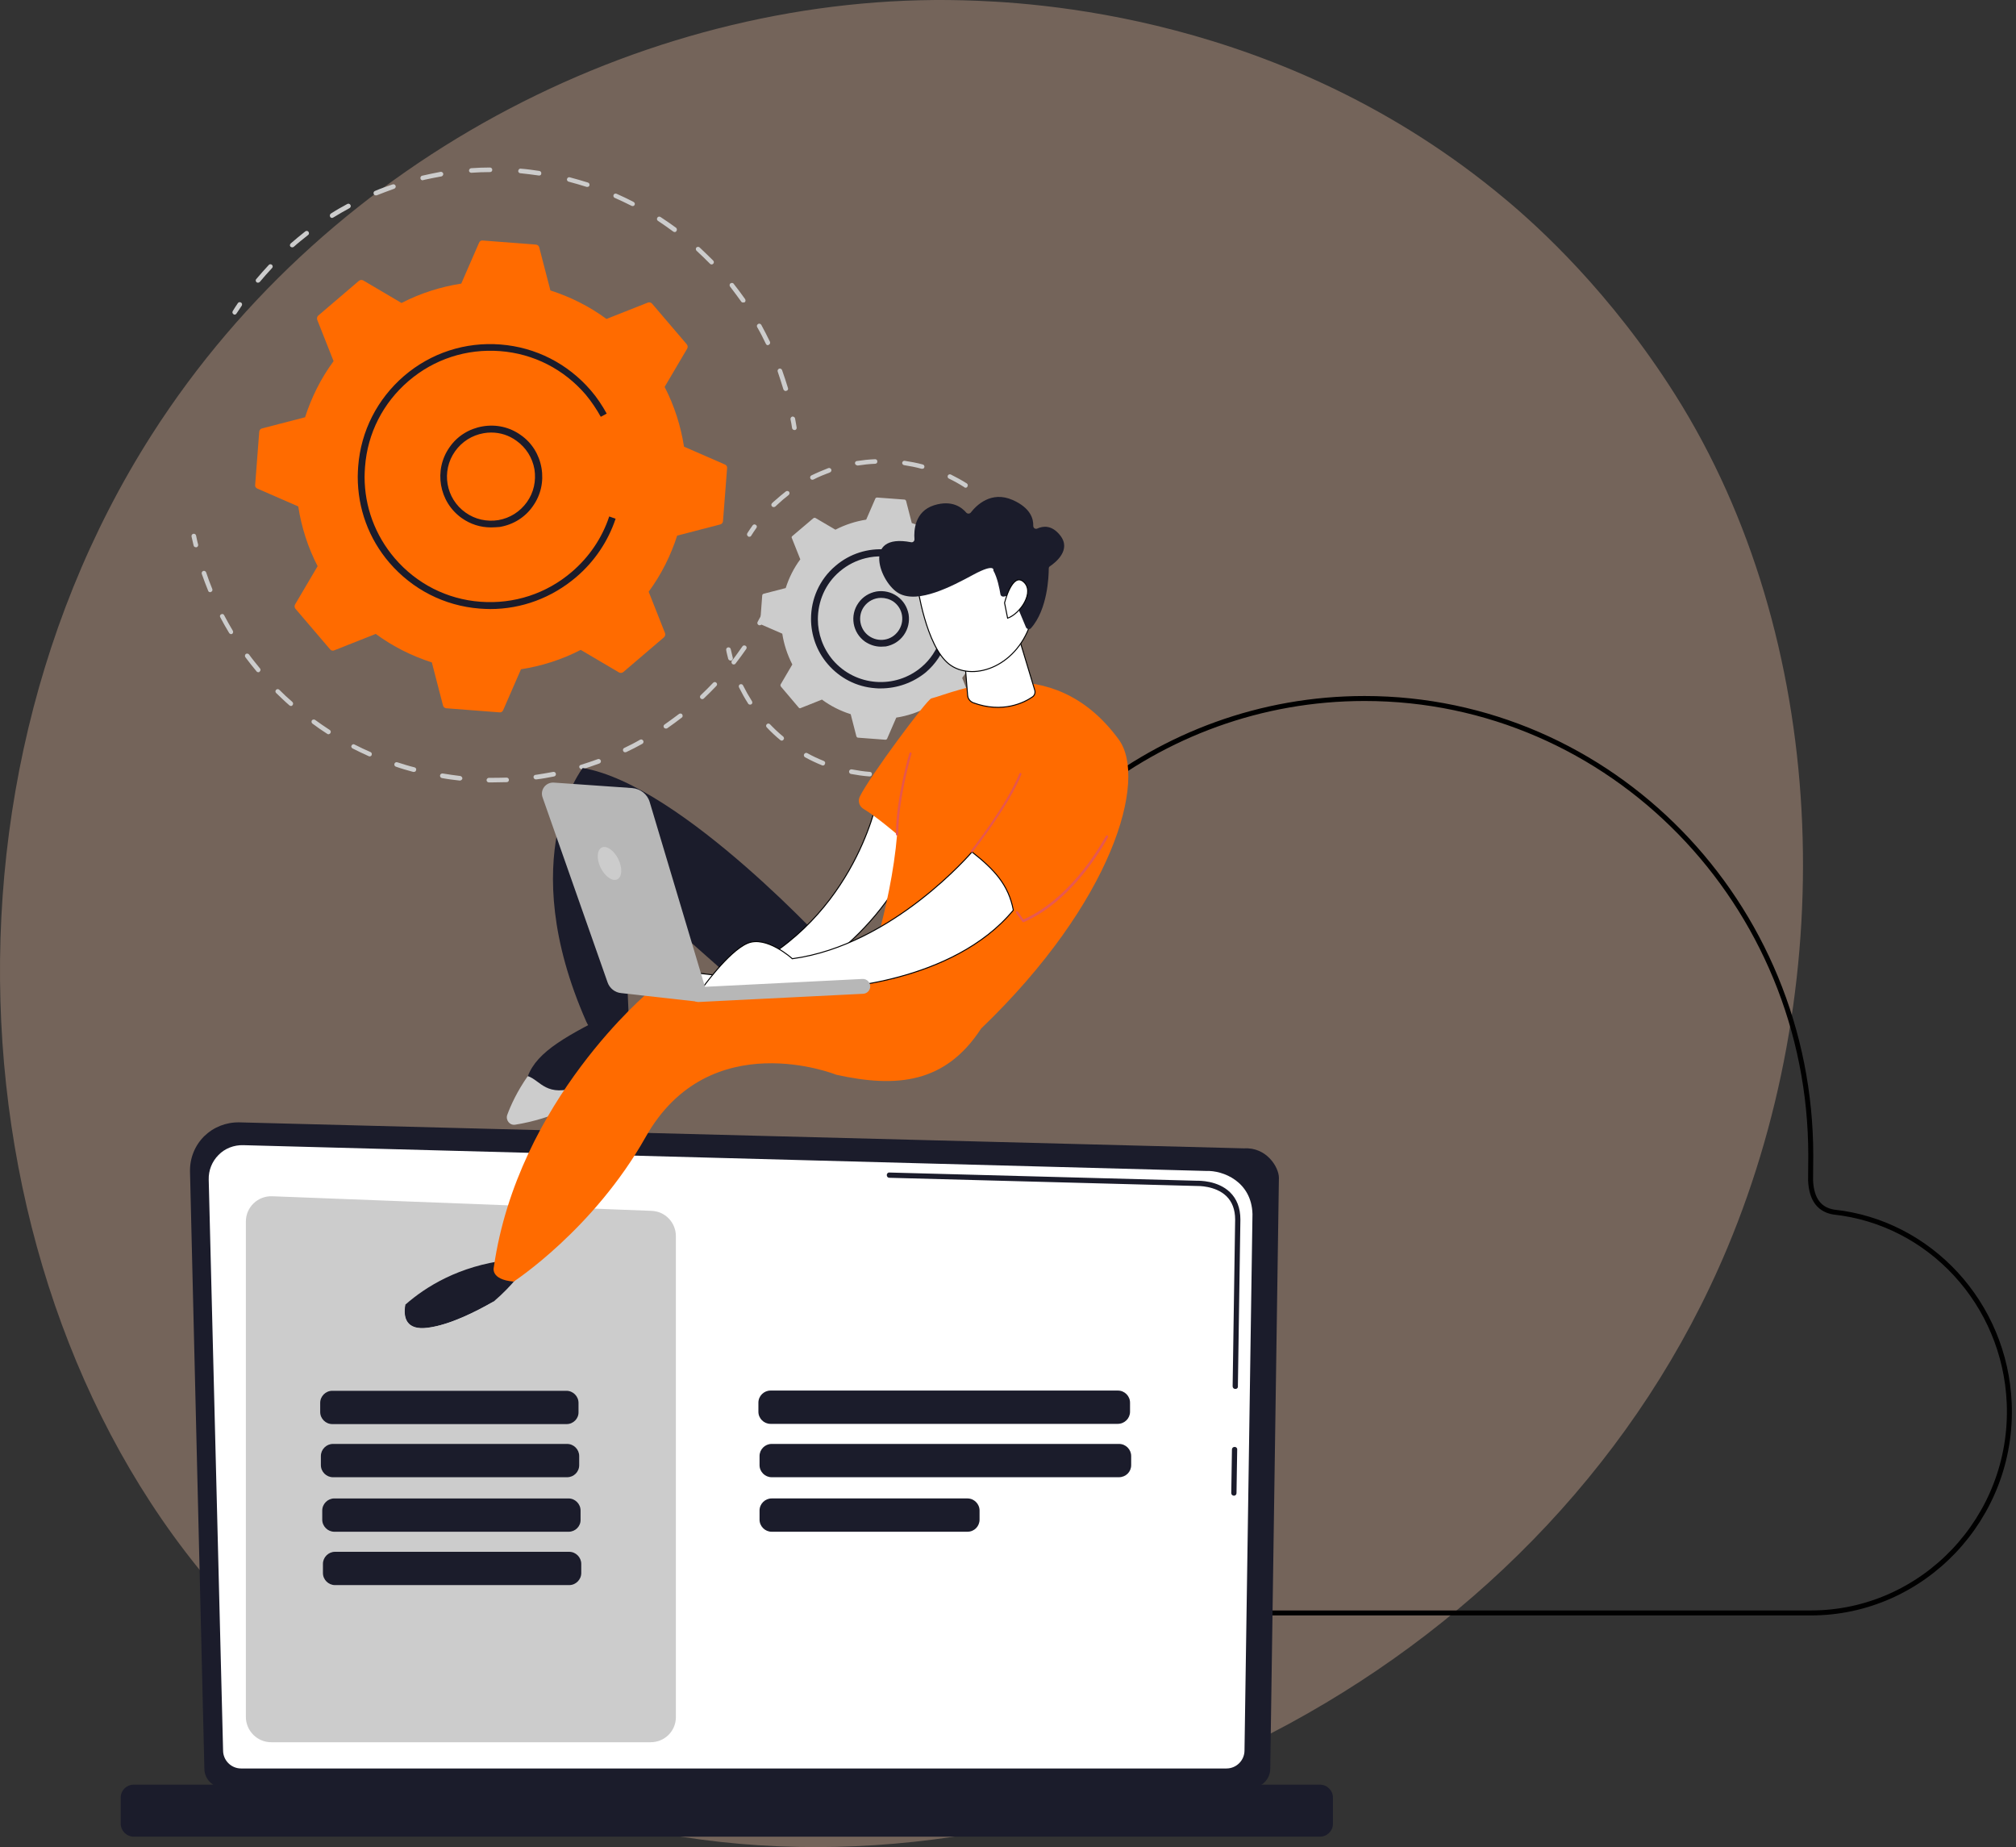 <?xml version="1.0" encoding="UTF-8"?> <svg xmlns="http://www.w3.org/2000/svg" width="405" height="371" viewBox="0 0 405 371" fill="none"><rect x="0" y="0" width="405" height="371" fill="#333333" stroke="none"/><path d="M347.02 250.628C311.889 334.594 218.268 381.639 137.106 368.95C123.915 366.889 87.685 360.751 55.623 331.708C-6.119 275.868 -19.31 165.287 30.477 87.322C66.707 30.611 131.655 -1.546 193.398 0.057C206.68 0.424 257.659 2.531 302.408 40.002C309.004 45.499 323.477 58.6 336.577 79.351C367.311 128.045 369.921 195.933 347.02 250.628Z" fill="#FFCDAE" fill-opacity="0.32"></path><path d="M98.099 251.676L98.099 251.675C102.943 231.028 118.767 214.821 138.942 209.875C152.812 206.476 166.118 208.287 177.351 213.824C181.413 215.832 186.224 213.535 187.344 209.102L187.344 209.101C197.323 169.523 232.414 140.297 274.129 140.297C323.63 140.297 363.771 181.415 363.771 232.114C363.771 232.734 363.763 233.467 363.754 234.255L363.752 234.437C363.743 235.294 363.733 236.209 363.733 237.106V237.119L363.734 237.131C363.83 239.092 364.295 240.564 365.106 241.609C365.926 242.664 367.057 243.227 368.364 243.448L368.379 243.451L368.394 243.453C387.646 245.512 402.791 261.769 403.639 281.833C404.597 304.875 386.284 323.968 363.786 323.968H152.921C117.15 323.932 89.108 289.891 98.099 251.676Z" stroke="black"></path><path d="M41.056 355.252C41.056 357.36 42.797 359.055 44.858 359.055H251.382C253.489 359.055 255.184 357.36 255.184 355.252L256.924 236.564C256.924 234.456 254.451 230.379 249.917 230.654L48.064 225.432C45.407 225.386 42.888 226.394 41.01 228.226C39.132 230.105 38.125 232.624 38.17 235.281L41.056 355.252Z" fill="#1B1C2B"></path><path d="M44.815 351.588C44.815 353.558 46.418 355.207 48.433 355.207H246.392C248.362 355.207 250.011 353.604 250.011 351.588L251.614 243.847C251.431 237.343 245.751 235.052 242.27 235.19L48.845 230.013C47.013 229.968 45.181 230.655 43.898 231.983C42.57 233.312 41.883 235.098 41.929 236.93L44.815 351.588Z" fill="white"></path><path d="M247.901 300.421C247.855 300.421 247.855 300.421 247.901 300.421C247.581 300.421 247.352 300.192 247.352 299.871L247.489 291.122C247.489 290.847 247.718 290.618 248.039 290.618C248.313 290.618 248.588 290.847 248.542 291.167L248.405 299.917C248.405 300.192 248.176 300.421 247.901 300.421Z" fill="#1B1C2B"></path><path d="M248.178 278.982C247.857 278.982 247.628 278.753 247.628 278.433L248.132 244.947C248.132 242.977 247.537 241.374 246.346 240.229C244.147 238.121 240.62 238.213 240.483 238.213L178.649 236.564C178.375 236.564 178.146 236.335 178.146 236.014C178.146 235.739 178.375 235.465 178.695 235.51L240.483 237.159C240.849 237.159 244.605 237.068 247.079 239.45C248.453 240.778 249.186 242.611 249.186 244.947L248.682 278.433C248.728 278.753 248.499 278.982 248.178 278.982Z" fill="#1B1C2B"></path><path d="M26.859 368.903H265.17C266.59 368.903 267.781 367.758 267.781 366.292V361.07C267.781 359.65 266.636 358.459 265.17 358.459H26.859C25.439 358.459 24.248 359.604 24.248 361.07V366.338C24.294 367.758 25.439 368.903 26.859 368.903Z" fill="#1B1C2B"></path><path d="M130.693 349.938H54.478C51.684 349.938 49.394 347.648 49.394 344.854V245.358C49.394 242.472 51.775 240.182 54.661 240.274L130.877 243.205C133.625 243.297 135.778 245.542 135.778 248.29V344.9C135.778 347.694 133.533 349.938 130.693 349.938Z" fill="#CCCCCC"></path><path d="M113.838 286.036H66.753C65.424 286.036 64.325 284.937 64.325 283.608V281.776C64.325 280.447 65.424 279.348 66.753 279.348H113.792C115.12 279.348 116.22 280.447 116.22 281.776V283.608C116.265 284.937 115.166 286.036 113.838 286.036Z" fill="#1B1C2B"></path><path d="M113.929 296.709H66.889C65.561 296.709 64.462 295.61 64.462 294.281V292.449C64.462 291.121 65.561 290.021 66.889 290.021H113.929C115.257 290.021 116.356 291.121 116.356 292.449V294.281C116.356 295.656 115.257 296.709 113.929 296.709Z" fill="#1B1C2B"></path><path d="M114.25 307.658H67.165C65.837 307.658 64.737 306.558 64.737 305.23V303.398C64.737 302.069 65.837 300.97 67.165 300.97H114.204C115.533 300.97 116.632 302.069 116.632 303.398V305.23C116.678 306.558 115.578 307.658 114.25 307.658Z" fill="#1B1C2B"></path><path d="M114.342 318.376H67.302C65.974 318.376 64.875 317.277 64.875 315.949V314.116C64.875 312.788 65.974 311.688 67.302 311.688H114.342C115.67 311.688 116.77 312.788 116.77 314.116V315.949C116.77 317.277 115.67 318.376 114.342 318.376Z" fill="#1B1C2B"></path><path d="M224.543 285.99H154.785C153.457 285.99 152.357 284.89 152.357 283.562V281.73C152.357 280.401 153.457 279.302 154.785 279.302H224.588C225.917 279.302 227.016 280.401 227.016 281.73V283.562C227.016 284.89 225.917 285.99 224.543 285.99Z" fill="#1B1C2B"></path><path d="M224.772 296.709H155.014C153.686 296.709 152.587 295.609 152.587 294.281V292.449C152.587 291.12 153.686 290.021 155.014 290.021H224.818C226.146 290.021 227.245 291.12 227.245 292.449V294.281C227.245 295.655 226.146 296.709 224.772 296.709Z" fill="#1B1C2B"></path><path d="M194.359 307.657H155.014C153.686 307.657 152.587 306.558 152.587 305.229V303.397C152.587 302.068 153.686 300.969 155.014 300.969H194.359C195.687 300.969 196.787 302.068 196.787 303.397V305.229C196.787 306.558 195.733 307.657 194.359 307.657Z" fill="#1B1C2B"></path><path d="M152.619 125.585C152.528 125.585 152.482 125.585 152.39 125.539C152.161 125.401 152.07 125.127 152.207 124.897C152.482 124.348 152.803 123.844 153.077 123.294C153.215 123.065 153.49 122.974 153.673 123.111C153.902 123.248 153.993 123.523 153.856 123.706C153.581 124.256 153.306 124.806 152.986 125.356C152.94 125.539 152.757 125.585 152.619 125.585Z" fill="#CCCCCC"></path><path d="M99.03 157.147C98.755 157.147 98.48 157.147 98.205 157.147C97.93 157.147 97.747 156.918 97.747 156.689C97.747 156.46 97.976 156.231 98.205 156.231C99.396 156.231 100.587 156.231 101.778 156.185C102.007 156.185 102.236 156.368 102.236 156.643C102.236 156.918 102.053 157.101 101.778 157.101C100.907 157.101 99.946 157.147 99.03 157.147ZM92.388 156.78H92.342C91.151 156.643 89.961 156.506 88.77 156.277C88.541 156.231 88.358 156.002 88.403 155.727C88.449 155.498 88.678 155.315 88.953 155.36C90.098 155.544 91.289 155.727 92.48 155.864C92.709 155.91 92.892 156.139 92.892 156.368C92.846 156.597 92.617 156.78 92.388 156.78ZM107.64 156.551C107.411 156.551 107.228 156.368 107.182 156.139C107.137 155.91 107.32 155.635 107.595 155.635C108.786 155.452 109.931 155.269 111.121 155.04C111.351 154.994 111.625 155.131 111.671 155.406C111.717 155.635 111.58 155.91 111.305 155.956C110.114 156.185 108.923 156.414 107.732 156.551C107.686 156.551 107.64 156.551 107.64 156.551ZM83.136 155.04C83.09 155.04 83.044 155.04 82.999 155.04C81.853 154.719 80.663 154.398 79.518 153.986C79.289 153.895 79.151 153.665 79.243 153.391C79.334 153.162 79.563 153.024 79.838 153.116C80.983 153.482 82.128 153.849 83.273 154.124C83.502 154.169 83.686 154.444 83.594 154.673C83.548 154.948 83.365 155.04 83.136 155.04ZM116.847 154.49C116.664 154.49 116.48 154.353 116.389 154.169C116.297 153.94 116.435 153.665 116.709 153.62C117.854 153.253 119 152.887 120.099 152.474C120.328 152.383 120.603 152.52 120.694 152.749C120.786 152.978 120.648 153.253 120.419 153.345C119.274 153.757 118.129 154.169 116.984 154.49C116.893 154.49 116.893 154.49 116.847 154.49ZM74.25 151.925C74.204 151.925 74.113 151.925 74.067 151.879C72.968 151.375 71.868 150.871 70.815 150.321C70.586 150.184 70.494 149.909 70.632 149.726C70.769 149.497 71.044 149.405 71.227 149.543C72.281 150.092 73.38 150.596 74.433 151.054C74.662 151.146 74.754 151.421 74.662 151.65C74.617 151.833 74.433 151.925 74.25 151.925ZM125.595 151.1C125.412 151.1 125.275 151.009 125.183 150.825C125.091 150.596 125.183 150.321 125.412 150.23C126.465 149.726 127.565 149.176 128.572 148.581C128.801 148.443 129.076 148.535 129.214 148.764C129.351 148.993 129.259 149.268 129.03 149.405C127.977 150.001 126.878 150.551 125.824 151.054C125.733 151.054 125.687 151.1 125.595 151.1ZM65.96 147.481C65.868 147.481 65.777 147.436 65.731 147.39C64.723 146.748 63.716 146.061 62.754 145.328C62.571 145.191 62.525 144.87 62.662 144.687C62.8 144.504 63.12 144.458 63.303 144.595C64.265 145.283 65.227 145.97 66.235 146.611C66.464 146.748 66.51 147.023 66.372 147.252C66.281 147.39 66.097 147.481 65.96 147.481ZM133.748 146.336C133.611 146.336 133.473 146.245 133.382 146.153C133.244 145.924 133.29 145.649 133.519 145.512C134.481 144.825 135.443 144.137 136.405 143.404C136.588 143.267 136.908 143.267 137.046 143.496C137.183 143.679 137.183 144 136.954 144.137C135.992 144.87 135.031 145.603 134.023 146.29C133.931 146.336 133.84 146.336 133.748 146.336ZM58.448 141.801C58.357 141.801 58.219 141.755 58.128 141.664C57.212 140.885 56.341 140.015 55.471 139.19C55.288 139.007 55.288 138.732 55.471 138.549C55.654 138.366 55.929 138.366 56.112 138.549C56.937 139.373 57.807 140.198 58.723 140.977C58.906 141.16 58.952 141.435 58.769 141.618C58.723 141.755 58.586 141.801 58.448 141.801ZM141.076 140.427C140.939 140.427 140.847 140.381 140.756 140.289C140.573 140.106 140.573 139.831 140.756 139.648C141.626 138.824 142.451 137.999 143.275 137.129C143.458 136.946 143.733 136.946 143.916 137.129C144.099 137.312 144.099 137.587 143.916 137.77C143.092 138.64 142.222 139.511 141.351 140.335C141.305 140.381 141.168 140.427 141.076 140.427ZM51.898 135.022C51.761 135.022 51.624 134.976 51.532 134.838C50.754 133.922 50.021 132.96 49.288 131.998C49.15 131.815 49.196 131.494 49.379 131.357C49.563 131.219 49.883 131.265 50.021 131.449C50.708 132.41 51.486 133.327 52.219 134.243C52.402 134.426 52.356 134.747 52.173 134.884C52.082 135.022 51.99 135.022 51.898 135.022ZM147.397 133.464C147.306 133.464 147.214 133.418 147.122 133.372C146.939 133.235 146.893 132.914 147.031 132.731C147.764 131.815 148.451 130.807 149.138 129.845C149.275 129.616 149.55 129.57 149.779 129.708C150.008 129.845 150.054 130.12 149.916 130.349C149.229 131.357 148.497 132.319 147.764 133.281C147.672 133.418 147.535 133.464 147.397 133.464ZM46.448 127.372C46.311 127.372 46.127 127.28 46.036 127.143C45.395 126.089 44.799 125.035 44.249 123.982C44.112 123.753 44.204 123.478 44.433 123.386C44.662 123.249 44.937 123.34 45.028 123.57C45.578 124.623 46.173 125.677 46.769 126.684C46.906 126.914 46.814 127.188 46.631 127.326C46.585 127.326 46.494 127.372 46.448 127.372ZM42.234 118.943C42.051 118.943 41.868 118.851 41.822 118.668C41.364 117.569 40.952 116.423 40.539 115.278C40.448 115.049 40.585 114.774 40.814 114.683C41.043 114.591 41.318 114.729 41.41 114.958C41.776 116.057 42.188 117.202 42.646 118.302C42.738 118.531 42.646 118.805 42.371 118.897C42.326 118.943 42.28 118.943 42.234 118.943Z" fill="#CCCCCC"></path><path d="M39.349 109.919C39.12 109.919 38.936 109.781 38.891 109.552C38.753 108.957 38.616 108.361 38.478 107.766C38.433 107.537 38.57 107.262 38.845 107.216C39.074 107.17 39.349 107.308 39.395 107.582C39.532 108.178 39.623 108.773 39.807 109.369C39.852 109.598 39.715 109.873 39.486 109.919C39.44 109.919 39.395 109.919 39.349 109.919Z" fill="#CCCCCC"></path><path d="M47.136 63.194C47.044 63.194 46.953 63.194 46.907 63.102C46.678 62.965 46.632 62.69 46.77 62.461C47.09 61.957 47.411 61.407 47.777 60.903C47.915 60.674 48.19 60.629 48.419 60.766C48.648 60.903 48.693 61.178 48.556 61.407C48.235 61.911 47.869 62.415 47.548 62.919C47.411 63.148 47.273 63.194 47.136 63.194Z" fill="#CCCCCC"></path><path d="M157.841 78.54C157.657 78.54 157.474 78.402 157.383 78.219C157.016 77.028 156.65 75.837 156.238 74.646C156.146 74.417 156.283 74.142 156.512 74.05C156.741 73.959 157.016 74.096 157.108 74.325C157.52 75.516 157.932 76.707 158.299 77.944C158.39 78.173 158.253 78.448 157.978 78.494C157.887 78.54 157.887 78.54 157.841 78.54ZM154.268 69.332C154.085 69.332 153.947 69.241 153.856 69.057C153.306 67.912 152.757 66.813 152.115 65.713C151.978 65.484 152.07 65.21 152.299 65.072C152.528 64.935 152.802 65.026 152.94 65.255C153.535 66.355 154.131 67.5 154.68 68.645C154.772 68.874 154.68 69.149 154.451 69.241C154.406 69.286 154.36 69.332 154.268 69.332ZM149.276 60.766C149.138 60.766 149.001 60.72 148.909 60.583C148.176 59.575 147.443 58.567 146.665 57.56C146.527 57.376 146.527 57.056 146.756 56.918C146.94 56.781 147.26 56.781 147.398 57.01C148.176 58.018 148.955 59.025 149.688 60.079C149.825 60.308 149.779 60.583 149.596 60.72C149.459 60.72 149.367 60.766 149.276 60.766ZM51.807 56.781C51.716 56.781 51.578 56.735 51.533 56.689C51.349 56.506 51.303 56.231 51.487 56.048C52.311 55.086 53.136 54.124 54.006 53.208C54.189 53.025 54.464 53.025 54.647 53.208C54.83 53.391 54.83 53.666 54.647 53.849C53.777 54.765 52.952 55.727 52.174 56.643C52.082 56.735 51.945 56.781 51.807 56.781ZM142.955 53.116C142.817 53.116 142.726 53.07 142.634 52.979C141.764 52.108 140.848 51.192 139.932 50.368C139.749 50.184 139.749 49.91 139.886 49.726C140.069 49.543 140.344 49.543 140.527 49.681C141.443 50.551 142.359 51.421 143.275 52.337C143.459 52.521 143.459 52.795 143.275 52.979C143.184 53.07 143.092 53.116 142.955 53.116ZM58.724 49.681C58.586 49.681 58.449 49.635 58.357 49.543C58.174 49.36 58.22 49.085 58.403 48.902C59.365 48.077 60.327 47.253 61.334 46.474C61.517 46.337 61.838 46.337 61.976 46.566C62.113 46.749 62.113 47.069 61.884 47.207C60.922 47.986 59.914 48.764 58.998 49.589C58.907 49.635 58.815 49.681 58.724 49.681ZM135.535 46.611C135.443 46.611 135.352 46.566 135.26 46.52C134.252 45.787 133.245 45.054 132.191 44.367C131.962 44.229 131.916 43.955 132.054 43.725C132.191 43.496 132.466 43.451 132.695 43.588C133.748 44.275 134.802 45.008 135.81 45.741C135.993 45.879 136.039 46.199 135.901 46.382C135.81 46.566 135.672 46.611 135.535 46.611ZM66.693 43.771C66.556 43.771 66.373 43.68 66.327 43.542C66.189 43.313 66.281 43.038 66.464 42.901C67.518 42.214 68.663 41.572 69.762 40.977C69.991 40.84 70.266 40.931 70.403 41.16C70.541 41.389 70.449 41.664 70.22 41.802C69.121 42.397 68.022 43.038 66.968 43.68C66.831 43.771 66.739 43.771 66.693 43.771ZM127.107 41.389C127.015 41.389 126.97 41.389 126.878 41.343C125.779 40.794 124.634 40.244 123.489 39.74C123.26 39.649 123.168 39.374 123.26 39.145C123.351 38.916 123.626 38.824 123.855 38.916C125 39.419 126.145 39.969 127.29 40.565C127.519 40.702 127.611 40.977 127.473 41.16C127.428 41.298 127.29 41.389 127.107 41.389ZM75.487 39.236C75.304 39.236 75.121 39.145 75.075 38.962C74.984 38.732 75.075 38.458 75.304 38.366C76.449 37.862 77.686 37.45 78.877 37.038C79.106 36.946 79.381 37.083 79.472 37.312C79.564 37.541 79.426 37.816 79.197 37.908C78.007 38.32 76.862 38.778 75.671 39.236C75.579 39.236 75.533 39.236 75.487 39.236ZM117.992 37.541C117.947 37.541 117.901 37.541 117.855 37.541C116.664 37.175 115.473 36.809 114.236 36.488C114.007 36.442 113.824 36.167 113.916 35.938C113.962 35.709 114.236 35.526 114.466 35.617C115.702 35.938 116.939 36.305 118.13 36.671C118.359 36.763 118.496 36.992 118.405 37.267C118.359 37.45 118.176 37.541 117.992 37.541ZM84.923 36.213C84.694 36.213 84.51 36.075 84.465 35.846C84.419 35.617 84.556 35.343 84.785 35.297C86.022 35.022 87.259 34.747 88.495 34.518C88.77 34.472 88.999 34.656 89.045 34.885C89.091 35.114 88.908 35.388 88.679 35.434C87.442 35.663 86.205 35.892 85.014 36.167C84.969 36.213 84.923 36.213 84.923 36.213ZM108.328 35.251C108.328 35.251 108.282 35.251 108.236 35.251C107 35.068 105.763 34.93 104.526 34.793C104.297 34.793 104.068 34.564 104.114 34.289C104.16 34.06 104.343 33.831 104.618 33.877C105.855 33.968 107.137 34.152 108.374 34.335C108.603 34.381 108.786 34.61 108.74 34.839C108.74 35.114 108.557 35.251 108.328 35.251ZM94.679 34.701C94.45 34.701 94.221 34.518 94.221 34.289C94.221 34.014 94.404 33.831 94.633 33.785C95.87 33.694 97.152 33.648 98.435 33.648C98.664 33.648 98.893 33.831 98.893 34.106C98.893 34.381 98.709 34.564 98.435 34.564C97.244 34.564 95.961 34.61 94.679 34.701C94.725 34.701 94.725 34.701 94.679 34.701Z" fill="#CCCCCC"></path><path d="M159.585 86.373C159.356 86.373 159.172 86.189 159.127 86.006C159.035 85.411 158.943 84.815 158.806 84.22C158.76 83.991 158.943 83.716 159.172 83.67C159.401 83.624 159.676 83.807 159.722 84.036C159.814 84.632 159.951 85.227 160.043 85.869C160.088 86.098 159.905 86.373 159.676 86.373C159.63 86.373 159.585 86.373 159.585 86.373Z" fill="#CCCCCC"></path><path d="M146.069 94.022C146.114 93.702 145.931 93.427 145.611 93.289L137.412 89.716C136.771 85.594 135.488 81.517 133.519 77.715L138.053 70.019C138.191 69.744 138.191 69.423 137.962 69.148L131 60.995C130.816 60.766 130.45 60.674 130.175 60.766L121.839 64.064C118.358 61.498 114.556 59.62 110.572 58.338L108.327 49.68C108.236 49.359 108.007 49.176 107.686 49.13L96.968 48.306C96.647 48.26 96.373 48.443 96.235 48.764L92.663 56.964C88.54 57.605 84.464 58.888 80.662 60.857L72.968 56.322C72.693 56.185 72.372 56.185 72.097 56.414L63.944 63.377C63.715 63.56 63.624 63.926 63.715 64.201L67.013 72.538C64.448 76.02 62.57 79.822 61.288 83.807L52.631 86.052C52.31 86.143 52.127 86.372 52.081 86.693L51.257 97.412C51.211 97.733 51.394 98.008 51.715 98.145L59.914 101.718C60.555 105.841 61.837 109.918 63.807 113.72L59.272 121.416C59.135 121.69 59.135 122.011 59.364 122.286L66.326 130.44C66.509 130.669 66.876 130.76 67.15 130.623L75.487 127.325C78.968 129.89 82.769 131.768 86.754 133.051L88.998 141.709C89.09 142.029 89.319 142.213 89.64 142.258L100.358 143.083C100.678 143.129 100.953 142.945 101.09 142.625L104.663 134.425C108.785 133.784 112.862 132.501 116.663 130.531L124.358 135.066C124.633 135.204 124.954 135.204 125.228 134.975L133.381 128.012C133.61 127.829 133.702 127.462 133.61 127.187L130.312 118.85C132.877 115.369 134.755 111.567 136.038 107.582L144.695 105.337C145.015 105.245 145.198 105.016 145.244 104.696L146.069 94.022Z" fill="#FF6B00"></path><path d="M98.617 105.933C96.51 105.933 94.495 105.292 92.755 104.055C88.174 100.803 87.075 94.389 90.327 89.809C91.884 87.564 94.266 86.098 96.969 85.64C99.671 85.182 102.373 85.778 104.618 87.381C106.862 88.938 108.328 91.32 108.786 94.023C109.244 96.726 108.648 99.428 107.045 101.673C105.488 103.918 103.106 105.383 100.404 105.841C99.808 105.887 99.213 105.933 98.617 105.933ZM98.663 86.877C98.159 86.877 97.656 86.923 97.152 87.014C94.816 87.427 92.8 88.709 91.426 90.633C88.587 94.618 89.548 100.161 93.533 102.956C95.457 104.33 97.793 104.834 100.129 104.467C102.465 104.055 104.48 102.772 105.854 100.848C107.228 98.924 107.732 96.588 107.366 94.252C106.953 91.916 105.671 89.9 103.747 88.526C102.236 87.427 100.495 86.877 98.663 86.877Z" fill="#1B1C2B"></path><path d="M98.479 122.331C97.791 122.331 97.059 122.285 96.372 122.24C89.272 121.69 82.86 118.392 78.234 113.032C74.066 108.177 71.867 102.13 71.867 95.763C71.867 95.075 71.913 94.343 71.959 93.655C72.508 86.555 75.806 80.142 81.165 75.515C86.57 70.889 93.44 68.644 100.54 69.194C107.639 69.743 114.052 73.042 118.678 78.401C119.914 79.821 120.968 81.425 121.884 83.074L120.693 83.715C119.823 82.157 118.815 80.646 117.67 79.272C113.273 74.141 107.181 71.026 100.448 70.522C93.715 70.018 87.211 72.126 82.081 76.523C76.951 80.921 73.837 87.013 73.333 93.747C73.287 94.434 73.241 95.075 73.241 95.763C73.241 101.763 75.348 107.489 79.287 112.116C83.684 117.247 89.776 120.362 96.509 120.865C103.242 121.369 109.746 119.262 114.876 114.865C118.357 111.887 120.968 108.039 122.388 103.733L123.67 104.191C122.159 108.726 119.41 112.803 115.746 115.918C110.845 120.087 104.799 122.331 98.479 122.331Z" fill="#1B1C2B"></path><path d="M204.287 140.654C204.195 140.654 204.149 140.654 204.058 140.608C203.829 140.471 203.783 140.196 203.874 139.967C204.195 139.463 204.47 138.913 204.745 138.409C204.882 138.18 205.157 138.089 205.34 138.226C205.569 138.364 205.661 138.638 205.523 138.822C205.248 139.371 204.928 139.921 204.607 140.425C204.607 140.562 204.424 140.654 204.287 140.654Z" fill="#CCCCCC"></path><path d="M174.697 155.954C173.415 155.863 172.178 155.68 170.941 155.451C170.712 155.405 170.529 155.176 170.575 154.901C170.621 154.672 170.85 154.489 171.124 154.534C172.315 154.763 173.506 154.947 174.743 155.038C175.018 155.038 175.201 155.267 175.155 155.542C175.155 155.771 174.972 155.954 174.697 155.954ZM180.697 155.863C180.468 155.863 180.285 155.68 180.239 155.451C180.193 155.222 180.377 154.992 180.651 154.947C181.842 154.809 183.079 154.626 184.224 154.351C184.453 154.305 184.728 154.443 184.774 154.672C184.819 154.901 184.682 155.176 184.453 155.222C183.262 155.496 182.025 155.725 180.743 155.863C180.743 155.863 180.743 155.863 180.697 155.863ZM165.308 153.756C165.262 153.756 165.17 153.756 165.124 153.71C163.979 153.252 162.834 152.702 161.735 152.107C161.506 151.969 161.414 151.694 161.552 151.465C161.689 151.236 161.964 151.145 162.193 151.282C163.246 151.878 164.346 152.381 165.491 152.84C165.72 152.931 165.857 153.206 165.72 153.435C165.674 153.664 165.491 153.756 165.308 153.756ZM190.041 153.343C189.858 153.343 189.72 153.252 189.629 153.069C189.537 152.84 189.629 152.565 189.858 152.473C190.957 151.969 192.056 151.419 193.064 150.778C193.293 150.641 193.568 150.732 193.705 150.916C193.843 151.145 193.751 151.419 193.568 151.557C192.514 152.198 191.369 152.794 190.224 153.298C190.133 153.343 190.087 153.343 190.041 153.343ZM157.063 148.763C156.971 148.763 156.834 148.717 156.788 148.671C155.826 147.892 154.91 147.022 154.04 146.106C153.857 145.922 153.857 145.648 154.04 145.464C154.223 145.281 154.498 145.281 154.681 145.464C155.506 146.335 156.422 147.205 157.338 147.938C157.521 148.121 157.567 148.396 157.384 148.579C157.292 148.717 157.155 148.763 157.063 148.763ZM198.148 148.075C198.011 148.075 197.919 148.03 197.827 147.938C197.644 147.755 197.69 147.48 197.873 147.297L198.148 147.068C198.972 146.335 199.751 145.556 200.438 144.731C200.621 144.548 200.896 144.502 201.079 144.686C201.263 144.869 201.308 145.144 201.125 145.327C200.392 146.152 199.568 146.976 198.743 147.709L198.469 147.938C198.331 148.03 198.24 148.075 198.148 148.075ZM150.651 141.525C150.513 141.525 150.33 141.433 150.284 141.296C149.597 140.242 149.002 139.143 148.452 138.043C148.36 137.814 148.452 137.54 148.681 137.448C148.91 137.356 149.185 137.448 149.277 137.677C149.826 138.776 150.422 139.83 151.063 140.838C151.2 141.067 151.154 141.342 150.925 141.479C150.834 141.525 150.742 141.525 150.651 141.525Z" fill="#CCCCCC"></path><path d="M146.758 132.684C146.575 132.684 146.391 132.547 146.3 132.363C146.162 131.768 145.979 131.172 145.888 130.577C145.842 130.348 145.979 130.073 146.254 130.027C146.483 129.981 146.758 130.119 146.804 130.394C146.941 130.989 147.078 131.585 147.216 132.134C147.262 132.363 147.124 132.638 146.895 132.684C146.849 132.684 146.804 132.684 146.758 132.684Z" fill="#CCCCCC"></path><path d="M150.513 107.81C150.421 107.81 150.33 107.81 150.284 107.718C150.055 107.581 150.009 107.306 150.147 107.077C150.467 106.573 150.834 106.024 151.2 105.52C151.337 105.336 151.612 105.245 151.841 105.428C152.07 105.565 152.116 105.84 151.933 106.069C151.567 106.573 151.246 107.077 150.925 107.581C150.834 107.764 150.696 107.81 150.513 107.81Z" fill="#CCCCCC"></path><path d="M206.163 112.253C205.979 112.253 205.796 112.161 205.75 111.978C205.292 110.879 204.743 109.825 204.147 108.771C204.01 108.542 204.101 108.267 204.33 108.13C204.559 107.993 204.834 108.084 204.972 108.313C205.567 109.367 206.117 110.512 206.621 111.611C206.712 111.841 206.621 112.115 206.392 112.207C206.3 112.253 206.208 112.253 206.163 112.253ZM201.17 104.191C201.033 104.191 200.895 104.145 200.804 104.007C200.575 103.732 200.346 103.458 200.071 103.183C199.521 102.587 198.926 101.992 198.33 101.396C198.147 101.213 198.147 100.938 198.33 100.755C198.514 100.572 198.788 100.572 198.972 100.755C199.613 101.35 200.208 101.946 200.758 102.587C201.033 102.862 201.262 103.137 201.491 103.412C201.674 103.595 201.628 103.916 201.445 104.053C201.399 104.145 201.262 104.191 201.17 104.191ZM155.413 101.854C155.276 101.854 155.184 101.809 155.092 101.717C154.909 101.534 154.909 101.259 155.092 101.076C155.276 100.892 155.459 100.709 155.642 100.572C156.375 99.93 157.108 99.289 157.886 98.694C158.07 98.556 158.39 98.602 158.528 98.785C158.665 98.968 158.619 99.289 158.436 99.427C157.703 99.976 156.97 100.618 156.283 101.259C156.1 101.442 155.917 101.579 155.734 101.763C155.642 101.809 155.551 101.854 155.413 101.854ZM193.979 97.961C193.887 97.961 193.796 97.961 193.75 97.869C192.742 97.228 191.689 96.632 190.635 96.128C190.406 96.037 190.315 95.762 190.406 95.533C190.498 95.304 190.773 95.212 191.002 95.304C192.101 95.853 193.2 96.449 194.208 97.09C194.437 97.228 194.483 97.503 194.345 97.732C194.3 97.869 194.162 97.961 193.979 97.961ZM163.2 96.357C163.016 96.357 162.879 96.266 162.787 96.082C162.696 95.853 162.787 95.579 163.016 95.487C164.116 94.937 165.261 94.479 166.406 94.021C166.635 93.93 166.91 94.067 167.001 94.296C167.093 94.525 166.955 94.8 166.726 94.891C165.627 95.304 164.482 95.762 163.429 96.311C163.337 96.357 163.245 96.357 163.2 96.357ZM185.277 94.159C185.231 94.159 185.185 94.159 185.139 94.159C183.994 93.838 182.803 93.609 181.612 93.426C181.383 93.38 181.2 93.151 181.246 92.922C181.292 92.693 181.521 92.51 181.75 92.555C182.941 92.739 184.177 92.968 185.368 93.288C185.597 93.334 185.78 93.609 185.689 93.838C185.689 94.021 185.506 94.159 185.277 94.159ZM172.223 93.471C171.994 93.471 171.811 93.288 171.765 93.105C171.719 92.876 171.902 92.601 172.131 92.601C173.322 92.418 174.559 92.28 175.795 92.235C176.07 92.235 176.253 92.418 176.253 92.693C176.253 92.968 176.07 93.151 175.795 93.151C174.604 93.197 173.414 93.334 172.223 93.517C172.269 93.471 172.269 93.471 172.223 93.471Z" fill="#CCCCCC"></path><path d="M208.27 119.719C208.041 119.719 207.858 119.536 207.812 119.353C207.72 118.757 207.629 118.162 207.491 117.566C207.445 117.337 207.583 117.062 207.858 117.016C208.087 116.971 208.361 117.108 208.407 117.383C208.545 117.978 208.636 118.62 208.728 119.215C208.774 119.444 208.59 119.719 208.361 119.719C208.316 119.719 208.316 119.719 208.27 119.719Z" fill="#CCCCCC"></path><path d="M201.355 123.43C201.355 123.247 201.264 123.11 201.126 123.064L196.913 121.231C196.592 119.124 195.905 117.017 194.897 115.047L197.233 111.062C197.325 110.925 197.279 110.741 197.187 110.604L193.615 106.39C193.523 106.252 193.34 106.206 193.203 106.298L188.943 107.993C187.157 106.664 185.187 105.702 183.172 105.061L182.027 100.618C181.981 100.48 181.843 100.343 181.706 100.343L176.21 99.931C176.026 99.931 175.889 100.022 175.843 100.16L174.011 104.374C171.904 104.695 169.797 105.382 167.828 106.39L163.843 104.053C163.706 103.962 163.522 104.008 163.385 104.099L159.171 107.672C159.034 107.764 158.988 107.947 159.079 108.085L160.774 112.345C159.446 114.131 158.484 116.101 157.843 118.116L153.4 119.262C153.263 119.308 153.125 119.445 153.125 119.582L152.713 125.079C152.713 125.263 152.804 125.4 152.942 125.446L157.156 127.278C157.476 129.385 158.163 131.492 159.171 133.462L156.835 137.448C156.744 137.585 156.789 137.768 156.881 137.906L160.454 142.12C160.545 142.257 160.728 142.303 160.866 142.212L165.125 140.517C166.912 141.845 168.881 142.807 170.897 143.448L172.042 147.892C172.087 148.029 172.225 148.167 172.362 148.167L177.859 148.579C178.042 148.579 178.179 148.487 178.225 148.35L180.057 144.136C182.164 143.815 184.271 143.128 186.24 142.12L190.225 144.456C190.363 144.548 190.546 144.502 190.683 144.41L194.897 140.837C195.035 140.746 195.08 140.562 194.989 140.425L193.294 136.165C194.622 134.378 195.584 132.409 196.226 130.393L200.668 129.248C200.806 129.202 200.943 129.065 200.943 128.927L201.355 123.43Z" fill="#CCCCCC"></path><path d="M176.991 129.889C175.846 129.889 174.746 129.522 173.784 128.881C171.265 127.095 170.67 123.613 172.456 121.094C173.326 119.857 174.609 119.078 176.075 118.803C177.54 118.574 179.006 118.895 180.243 119.765C181.479 120.636 182.258 121.918 182.533 123.384C182.762 124.85 182.441 126.316 181.571 127.553C180.701 128.789 179.418 129.568 177.952 129.843C177.632 129.843 177.311 129.889 176.991 129.889ZM176.991 120.086C175.662 120.086 174.38 120.727 173.555 121.872C172.227 123.751 172.685 126.407 174.563 127.736C175.479 128.377 176.578 128.652 177.723 128.469C178.823 128.286 179.785 127.69 180.472 126.728C181.113 125.812 181.388 124.713 181.204 123.567C181.021 122.468 180.426 121.506 179.464 120.819C178.685 120.315 177.861 120.086 176.991 120.086Z" fill="#1B1C2B"></path><path d="M176.899 138.272C176.532 138.272 176.166 138.272 175.799 138.227C172.089 137.952 168.7 136.211 166.272 133.371C164.028 130.76 162.929 127.508 162.929 124.301C162.929 120.361 164.578 116.422 167.83 113.674C173.692 108.635 182.532 109.368 187.571 115.231C187.616 115.277 187.662 115.323 187.708 115.368C188.258 116.01 188.716 116.743 189.128 117.476C189.128 117.476 189.128 117.476 189.128 117.521C189.128 117.521 189.128 117.567 189.174 117.567C189.174 117.567 189.174 117.567 189.174 117.613C189.174 117.659 189.219 117.659 189.219 117.705L188.029 118.346C187.616 117.567 187.113 116.834 186.517 116.147C183.311 112.391 178.364 111.017 173.876 112.116C172.043 112.574 170.257 113.444 168.7 114.773C165.768 117.247 164.303 120.82 164.303 124.393C164.303 127.279 165.31 130.21 167.326 132.592C171.86 137.86 179.83 138.502 185.143 133.967C186.884 132.501 188.166 130.531 188.899 128.378L190.181 128.836C189.357 131.218 187.937 133.371 186.013 135.02C183.448 137.127 180.242 138.272 176.899 138.272Z" fill="#1B1C2B"></path><path d="M124.438 202.722C124.438 202.722 129.155 202.951 129.705 212.662C129.705 212.662 118.804 222.465 104.055 224.801C102.956 224.984 105.613 217.243 106.025 216.189C107.903 211.15 113.903 207.944 124.438 202.722Z" fill="#1B1C2B"></path><path d="M177.478 191.315H167.538C167.538 191.315 137.034 157.646 117.064 154.256C117.064 154.256 103.14 172.03 117.797 205.241C118.988 207.898 122.285 209.089 124.759 207.531C125.492 207.073 126.041 206.432 126.362 205.653L125.171 177.298C125.171 177.298 151.187 200.064 155.721 204.462C160.164 208.814 183.157 206.111 177.478 191.315Z" fill="#1B1C2B"></path><path d="M81.432 262.043C85.6 258.378 92.242 254.301 101.814 253.11L105.066 255.08C105.066 255.08 103.005 258.149 99.249 261.356C95.768 263.371 90.409 266.12 85.967 266.669C81.615 267.265 80.974 264.654 81.432 262.043Z" fill="#1B1C2B"></path><path d="M106.026 216.143C108.591 216.968 109.736 220.586 116.24 218.204C122.515 215.868 127.232 212.891 129.614 211.15C129.66 211.608 129.706 212.112 129.751 212.616C129.751 212.616 118.255 223.564 103.506 225.9C102.407 226.083 101.537 224.984 101.903 223.93C102.59 222.052 103.873 219.212 106.026 216.143Z" fill="#CCCCCC"></path><path d="M78.273 265.158C79.097 264.242 80.151 263.143 81.387 262.043C80.929 264.654 81.57 267.265 85.922 266.716C90.365 266.12 95.724 263.417 99.205 261.402C94.853 265.112 88.258 269.052 79.922 268.823C78.044 268.731 77.036 266.532 78.273 265.158Z" fill="#CCCCCC"></path><path d="M177.115 198.507L130.579 199.011C130.579 199.011 104.014 220.999 99.204 254.531C99.204 254.531 98.426 257.004 103.189 257.417C103.189 257.417 119.266 246.927 129.709 228.374C142.534 205.608 168 215.869 168 215.869C180.23 218.571 189.94 217.564 197.085 206.615L177.115 198.507Z" fill="#FF6B00"></path><path d="M146.457 196.179L146.483 196.182L146.506 196.172C158.808 191.191 166.209 182.412 170.533 174.88C172.695 171.114 174.089 167.66 174.942 165.146C175.369 163.889 175.661 162.868 175.846 162.16C175.938 161.806 176.004 161.53 176.047 161.343C176.066 161.258 176.081 161.191 176.091 161.143C179.108 161.38 181.051 162.203 182.268 163.304C183.496 164.414 183.997 165.816 184.11 167.217C184.337 170.028 182.998 172.812 182.838 173.131L182.838 173.131C178.198 182.573 171.511 189.02 165.984 193.108C163.221 195.151 160.747 196.604 158.965 197.547C158.074 198.018 157.356 198.361 156.862 198.586C156.614 198.699 156.422 198.782 156.293 198.837C156.228 198.864 156.179 198.885 156.146 198.898L156.115 198.911L135.836 198.276L137.772 195.178L146.457 196.179Z" fill="white" stroke="black" stroke-width="0.2"></path><path d="M173.309 198.094C173.309 198.094 178.989 182.611 180.225 167.586C180.225 167.586 176.057 164.013 173.446 162.455C172.622 161.952 172.301 160.898 172.714 160.028C174.637 156.042 186.225 140.468 187.096 140.284C191.813 139.093 211.142 129.932 224.745 148.53C230.608 156.546 223.6 181.145 197.081 206.615C188.561 207.989 180.592 205.515 173.309 198.094Z" fill="#FF6B00"></path><path d="M159.203 192.46L159.136 192.534L159.17 192.566L159.216 192.559C169.341 191.182 178.369 185.799 184.862 180.767C188.11 178.25 190.725 175.819 192.529 174.017C193.43 173.117 194.129 172.373 194.603 171.854C194.84 171.595 195.021 171.392 195.142 171.253C195.193 171.195 195.233 171.149 195.263 171.114C199.691 174.602 202.612 177.684 203.571 182.813C197.452 190.21 188.287 194.133 180.635 196.206C176.805 197.244 173.357 197.817 170.867 198.131C169.622 198.288 168.617 198.38 167.923 198.432C167.576 198.459 167.307 198.475 167.125 198.485C167.034 198.49 166.965 198.494 166.918 198.496L166.866 198.498L166.853 198.499L166.85 198.499H141.077C141.11 198.452 141.151 198.396 141.198 198.332C141.351 198.123 141.573 197.824 141.852 197.459C142.41 196.729 143.195 195.739 144.101 194.696C145.006 193.653 146.033 192.558 147.074 191.619C148.117 190.679 149.17 189.9 150.128 189.483C152.029 188.655 154.27 189.401 156.058 190.378C156.948 190.864 157.718 191.404 158.266 191.822C158.539 192.031 158.757 192.209 158.906 192.335C158.981 192.398 159.039 192.448 159.077 192.482C159.085 192.489 159.092 192.496 159.099 192.501C159.108 192.509 159.115 192.516 159.121 192.521L159.132 192.531L159.135 192.533L159.135 192.534L159.136 192.534L159.203 192.46Z" fill="white" stroke="black" stroke-width="0.2"></path><path d="M194.387 139.637L194.387 139.637L194.387 139.635L193.57 129.644L204.432 127.209L207.886 138.662C208.013 139.174 207.842 139.679 207.421 139.973C205.789 141.107 201.427 143.336 195.514 141.153C194.861 140.891 194.43 140.328 194.387 139.637Z" fill="white" stroke="black" stroke-width="0.2"></path><path d="M201.012 109.959L207.006 125.308C205.5 129.775 202.526 132.684 199.367 134.026C196.197 135.372 192.849 135.139 190.594 133.336C189.454 132.421 188.489 130.993 187.682 129.356C186.876 127.721 186.233 125.884 185.733 124.161C185.233 122.438 184.877 120.831 184.646 119.654C184.531 119.066 184.447 118.585 184.391 118.252C184.364 118.085 184.343 117.955 184.33 117.867C184.326 117.844 184.323 117.824 184.321 117.806L201.012 109.959Z" fill="white" stroke="black" stroke-width="0.2"></path><path d="M201.755 119.809C201.388 119.9 201.022 119.717 200.976 119.35C200.793 118.251 200.38 116.052 199.556 114.586C199.556 114.586 200.014 113.029 195.571 115.411C191.174 117.793 184.533 121.274 180.64 119.213C176.838 117.197 172.99 106.982 183.021 108.906C183.388 108.998 183.754 108.677 183.708 108.265C183.571 106.57 183.754 102.722 187.647 101.485C191.312 100.34 193.281 101.989 194.106 102.951C194.335 103.226 194.793 103.226 195.022 102.951C196.121 101.531 199.098 98.508 203.449 100.432C207.068 102.035 207.617 104.234 207.572 105.608C207.572 106.066 207.984 106.341 208.396 106.158C209.495 105.654 211.282 105.379 212.976 107.532C215.312 110.464 211.969 113.029 210.961 113.716C210.778 113.808 210.686 113.991 210.686 114.22C210.686 115.732 210.457 122.42 207.114 126.176C206.839 126.496 206.289 126.405 206.106 125.993L203.541 119.854C203.403 119.579 203.083 119.442 202.808 119.534L201.755 119.809Z" fill="#1B1C2B"></path><path d="M205.626 116.86L205.626 116.86C206.762 117.843 206.628 119.442 205.838 120.941C205.072 122.396 203.713 123.705 202.424 124.166L201.809 121.093L201.822 121.044C201.834 120.998 201.852 120.931 201.875 120.846C201.922 120.676 201.992 120.435 202.083 120.152C202.267 119.587 202.535 118.856 202.878 118.193C203.223 117.527 203.635 116.943 204.098 116.653C204.327 116.51 204.566 116.44 204.814 116.464C205.063 116.488 205.334 116.607 205.626 116.86Z" fill="white" stroke="black" stroke-width="0.2"></path><path d="M142.163 200.019L130.529 161.127C130.071 159.524 128.652 158.425 127.003 158.287L111.246 157.188C109.643 157.096 108.453 158.654 109.002 160.165L122.056 197.316C122.468 198.507 123.567 199.377 124.804 199.469L140.331 201.21L142.163 200.019Z" fill="#B7B7B7"></path><path d="M120.679 174.32C121.55 176.061 123.061 177.115 124.023 176.611C124.985 176.107 125.076 174.32 124.206 172.534C123.336 170.793 121.824 169.74 120.863 170.243C119.901 170.747 119.809 172.58 120.679 174.32Z" fill="#CCCCCC"></path><path d="M140.286 201.255C140.332 201.255 140.332 201.255 140.378 201.255L173.402 199.606C174.226 199.56 174.867 198.873 174.822 198.049C174.776 197.224 174.089 196.583 173.264 196.629L140.241 198.278C139.416 198.324 138.775 199.011 138.821 199.835C138.821 200.614 139.508 201.255 140.286 201.255Z" fill="#B7B7B7"></path><path d="M180.228 167.815C180.09 167.815 179.999 167.724 179.999 167.586C179.953 160.623 182.655 151.37 182.701 151.279C182.747 151.141 182.884 151.095 182.976 151.141C183.113 151.187 183.159 151.324 183.113 151.416C183.067 151.508 180.411 160.669 180.457 167.586C180.457 167.678 180.365 167.815 180.228 167.815Z" fill="url(#paint0_linear_159_2730)"></path><path d="M195.247 171.206C195.201 171.206 195.155 171.206 195.109 171.16C195.018 171.068 194.972 170.931 195.064 170.839C195.155 170.748 202.3 161.632 204.774 155.402C204.82 155.264 204.957 155.219 205.049 155.264C205.186 155.31 205.232 155.448 205.186 155.539C202.713 161.815 195.476 171.022 195.384 171.114C195.384 171.16 195.338 171.206 195.247 171.206Z" fill="url(#paint1_linear_159_2730)"></path><path d="M205.461 185.223L204.133 183.39C204.041 183.299 204.087 183.161 204.179 183.07C204.27 182.978 204.408 183.024 204.499 183.116L205.599 184.673C215.813 180.184 222.088 167.999 222.179 167.907C222.225 167.816 222.362 167.77 222.5 167.816C222.591 167.861 222.637 167.999 222.591 168.136C222.546 168.274 216.087 180.733 205.644 185.223H205.461Z" fill="url(#paint2_linear_159_2730)"></path><defs><linearGradient id="paint0_linear_159_2730" x1="187.486" y1="67.982" x2="177.179" y2="226.699" gradientUnits="userSpaceOnUse"><stop stop-color="#E1473D"></stop><stop offset="1" stop-color="#E9605A"></stop></linearGradient><linearGradient id="paint1_linear_159_2730" x1="206.243" y1="69.201" x2="195.936" y2="227.918" gradientUnits="userSpaceOnUse"><stop stop-color="#E1473D"></stop><stop offset="1" stop-color="#E9605A"></stop></linearGradient><linearGradient id="paint2_linear_159_2730" x1="220.203" y1="70.107" x2="209.895" y2="228.824" gradientUnits="userSpaceOnUse"><stop stop-color="#E1473D"></stop><stop offset="1" stop-color="#E9605A"></stop></linearGradient></defs></svg> 